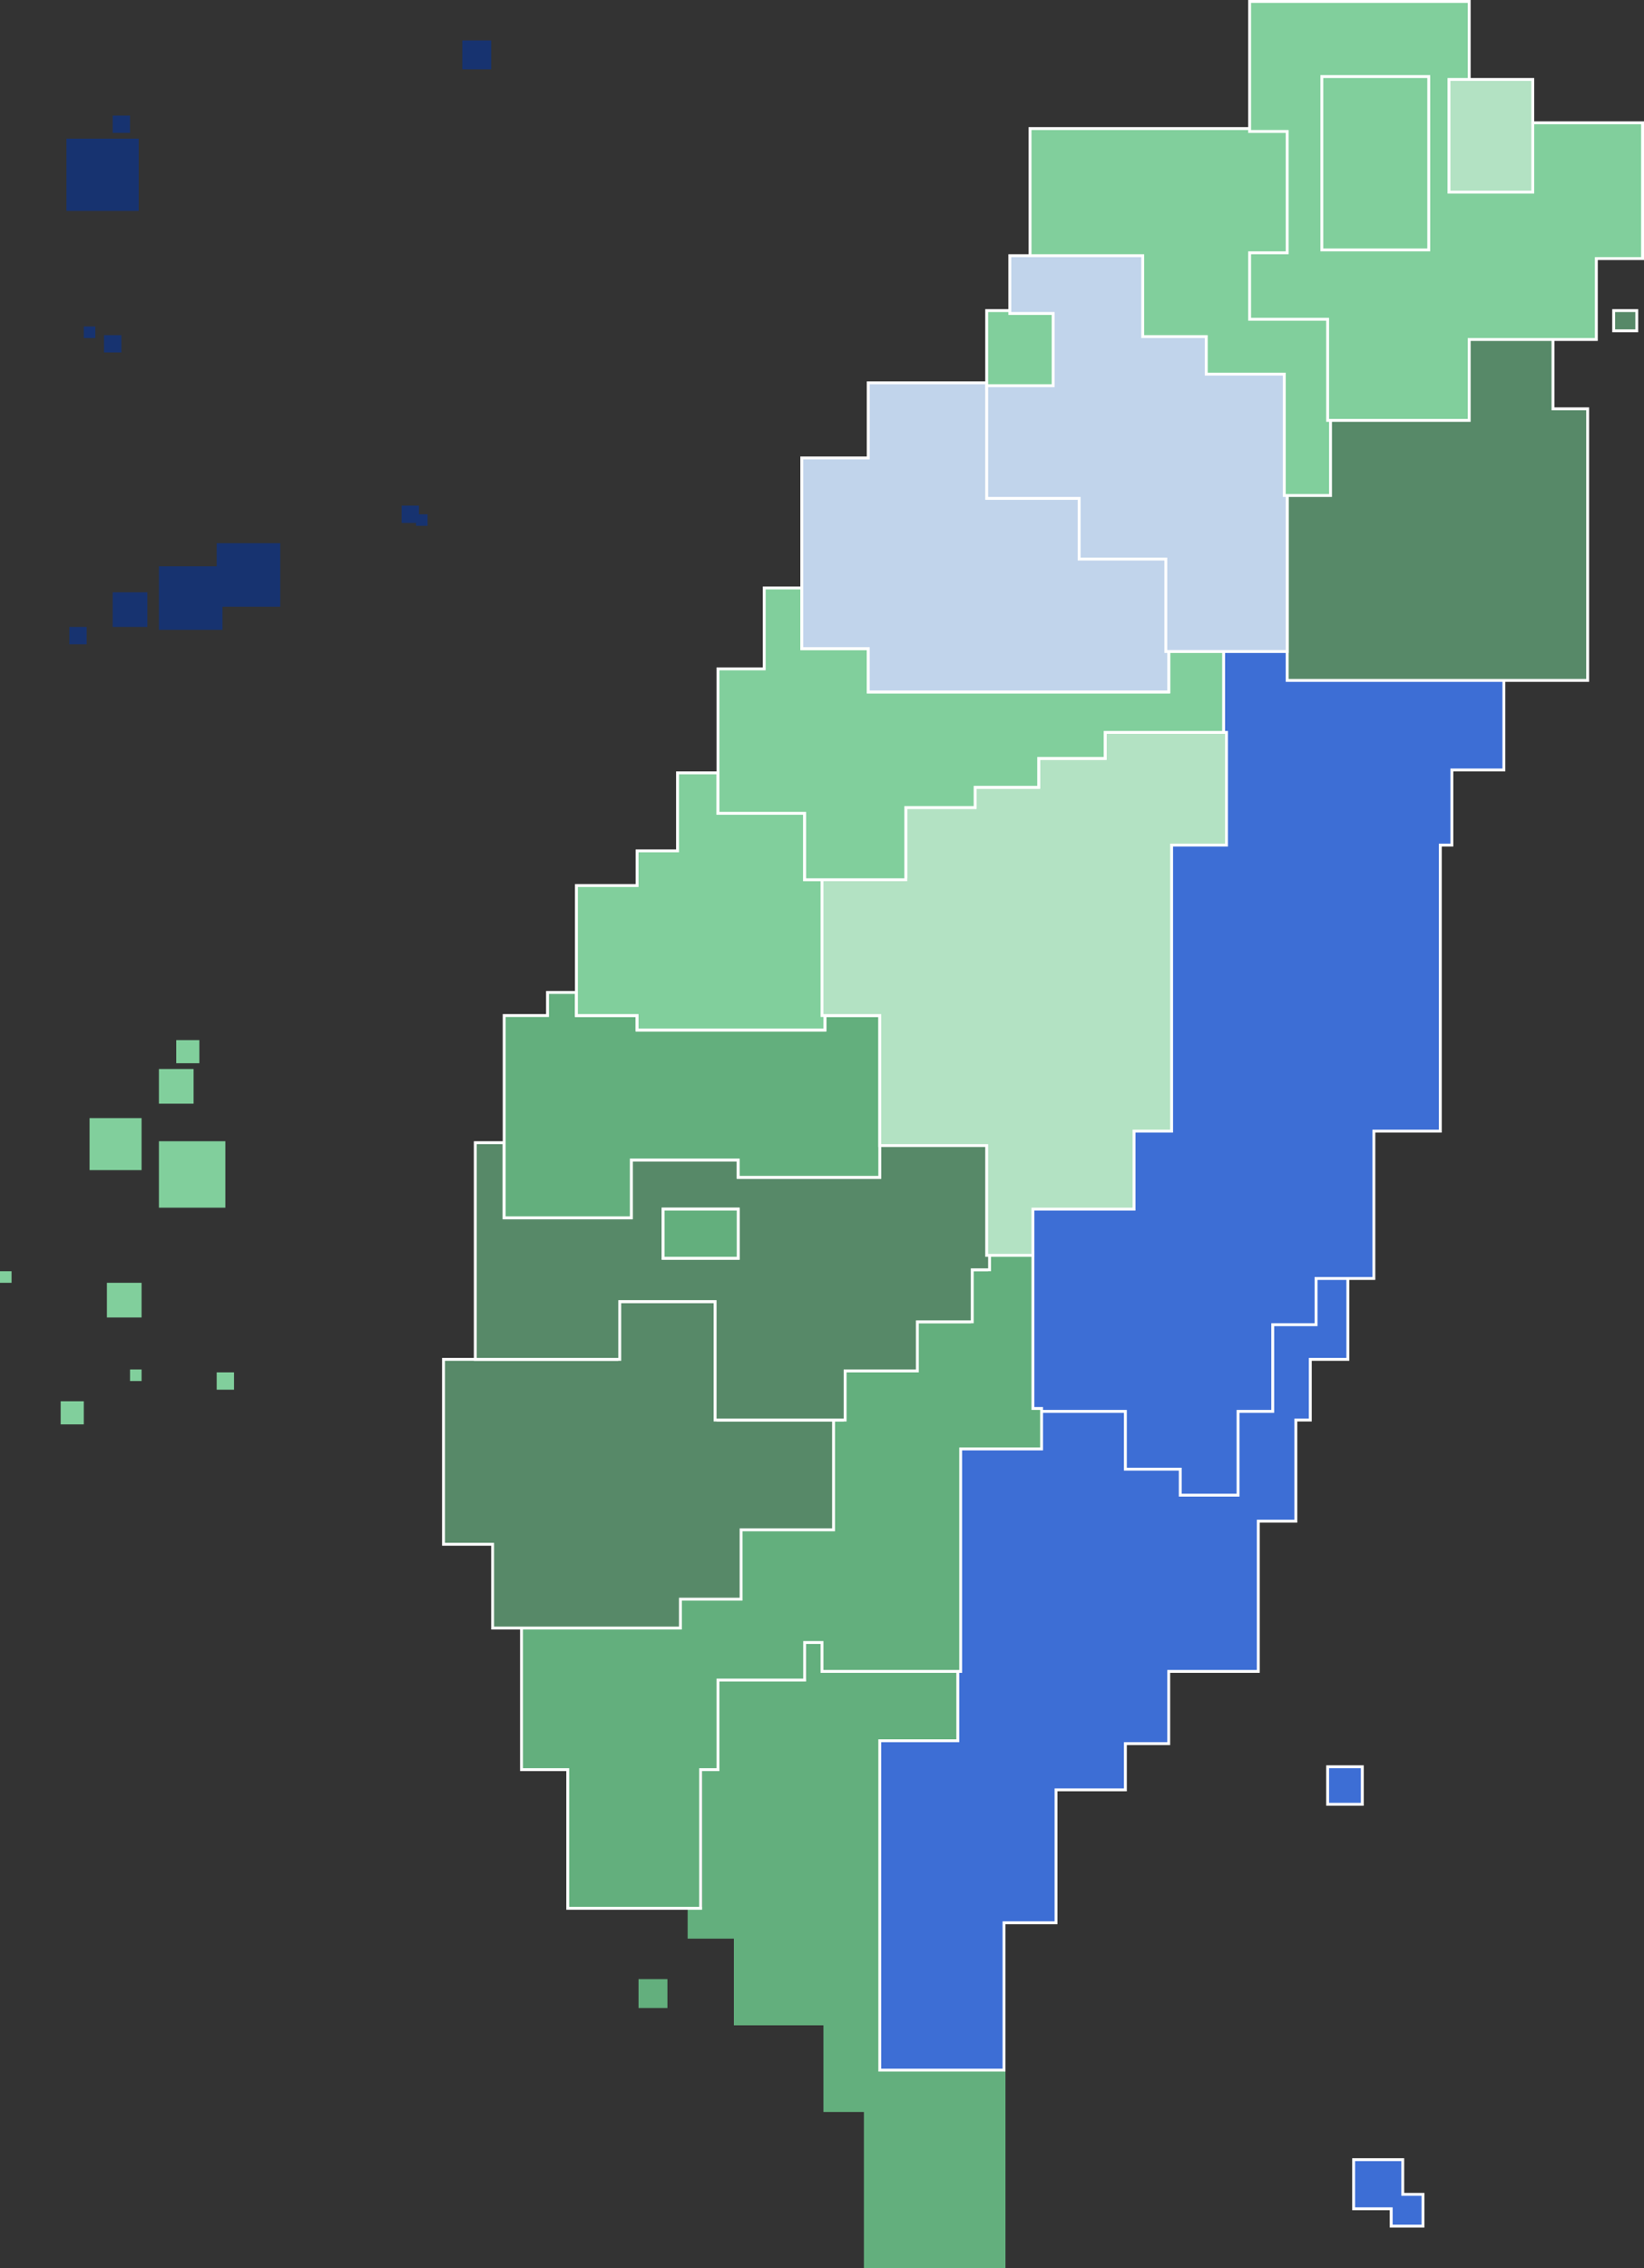 <svg width="569" height="785" viewBox="0 0 569 785" fill="none" xmlns="http://www.w3.org/2000/svg">
<rect x="0" y="0" width="569" height="785" fill="#333333" stroke="none"/>
<style type="text/css">
#taipei_city {fill: #81cf9c;}
#new_taipei_city {fill: #81cf9c;}
#taoyuan_city {fill: #81cf9c;}
#taichung_city {fill: #81cf9c;}
#tainan_city {fill: #578968;}
#kaohsiung_city {fill: #63af7d;}
#hsinchu_county {fill: #C1D4EB;}
#miaoli_county {fill: #C1D4EB;}
#changhua_county {fill: #81cf9c;}
#nantou_county {fill: #b3e2c3;}
#yunlin_county {fill: #63af7d;}
#chiayi_county {fill: #578968;}
#pingtung_county {fill: #63af7d;}
#yilan_county {fill: #578968;}
#hualien_county {fill: #3d6ed5;}
#taitung_county {fill: #3d6ed5;}
#penghu_county {fill: #81cf9c;}
#keelung_city {fill: #b3e2c3;}
#hsinchu_city {fill: #81cf9c;}
#chiayi_city {fill: #63af7d;}
#kinmen_county {fill: #173370;}
#lienchiang_county {fill: #173370;}
</style>
    <path id="lienchiang_county" d="M23 48H48V73H23V48Z" fill="#A3BAC1" />
    <path id="lienchiang_county" d="M160 14H170V24H160V14Z" fill="#A3BAC1" />
    <path id="lienchiang_county" d="M39 40H45V46H39V40Z" fill="#A3BAC1" />
    <path id="lienchiang_county" d="M36 116H42V122H36V116Z" fill="#A3BAC1" />
    <path id="lienchiang_county" d="M29 113H33V117H29V113Z" fill="#A3BAC1" />
    <path id="kinmen_county" d="M145 175H139V181H144V182H148V178H145V175Z" fill="#A3BAC1" />
    <path id="kinmen_county" d="M97 188H75V196H55V218H77V210H97V188Z" fill="#A3BAC1" />
    <path id="kinmen_county" d="M39 205H51V217H39V205Z" fill="#A3BAC1" />
    <path id="kinmen_county" d="M30 217H24V223H30V217Z" fill="#A3BAC1" />
    <path id="penghu_county" d="M55 395H78V418H55V395Z" fill="#A3BAC1" />
    <path id="penghu_county" d="M31 387H49V405H31V387Z" fill="#A3BAC1" />
    <path id="penghu_county" d="M0 440H4V444H0V440Z" fill="#A3BAC1" />
    <path id="penghu_county" d="M37 444H49V456H37V444Z" fill="#A3BAC1" />
    <path id="penghu_county" d="M21 485H29V493H21V485Z" fill="#A3BAC1" />
    <path id="penghu_county" d="M61 360H69V368H61V360Z" fill="#A3BAC1" />
    <path id="penghu_county" d="M45 474H49V478H45V474Z" fill="#A3BAC1" />
    <path id="penghu_county" d="M75 475H81V481H75V475Z" fill="#A3BAC1" />
    <path id="penghu_county" d="M55 370H67V382H55V370Z" fill="#A3BAC1" />
    <path id="pingtung_county" d="M238 671V660H243V612H249V581H279V568H286V578H332V603H305V716H348V785H299V731H285V701H254V671H238Z" fill="#A3BAC1" />
    <path id="pingtung_county" d="M231 685H221V695H231V685Z" fill="#A3BAC1" />
    <path id="taitung_county" d="M331.5 501V602.5H305H304.5V603V716V716.5H305H347H347.5V716V665.5H365H365.5V665V619.5H389H389.5V619V603.5H404H404.5V603V578.5H435H435.5V578V526.5H448H448.5V526V491.5H453H453.5V491V470.5H466H466.5V470V442V441.5H466H455H454.5V442V457.5H440H439.5V458V487.5H428H427.5V488V516.5H409.5V508V507.5H409H390.5V488V487.5H390H360H359.5V488V500.5H332H331.5V501ZM485.5 748V747.5H485H469H468.5V748V764V764.5H469H481.5V770V770.5H482H492H492.5V770V760V759.5H492H485.5V748ZM471.5 612V611.5H471H460H459.5V612V624V624.5H460H471H471.5V624V612Z" fill="#A3BAC1" stroke="white" />
    <path id="hualien_county" d="M446.5 225V224.5H446H424H423.5V225V291.5H405H404.5V292V390.5H392H391.5V391V417.5H357H356.5V418V488V488.5H357H389.5V508V508.5H390H408.5V517V517.5H409H428H428.5V517V488.5H440H440.5V488V458.5H455H455.5V458V442.5H475H475.5V442V391.5H498H498.5V391V292.5H502H502.5V292V266.5H520H520.5V266V235V234.5H520H446.5V225Z" fill="#A3BAC1" stroke="white" />
    <path id="yilan_county" d="M445.5 235V235.5H446H549H549.5V235V142V141.5H549H537.5V117V116.5H537H508H507.5V117V144.5H460H459.5V145V170.5H446H445.5V171V235ZM559 107.5H558.5V108V114V114.5H559H566H566.5V114V108V107.5H566H559Z" fill="#A3BAC1" stroke="white" />
    <path id="kaohsiung_city" d="M357.5 434V433.5H357H342H341.5V434V439.5H336H335.5V440V457.5H317H316.5V458V474.5H292H291.5V475V491.5H288H287.5V492V528.5H256H255.5V529V552.5H235H234.5V553V562.5H181H180.5V563V612V612.5H181H196.5V660V660.5H197H242H242.5V660V612.5H248H248.5V612V581.5H278H278.5V581V568.5H284.5V578V578.5H285H332H332.5V578V501.5H360H360.5V501V488V487.5H360H357.5V434Z" fill="#A3BAC1" stroke="white" />
    <path id="tainan_city" d="M154 470.5H153.5V471V534V534.5H154H170.5V563V563.5H171H235H235.5V563V553.5H256H256.5V553V529.5H288H288.5V529V492V491.5H288H248.5V451V450.5H248H214H213.5V451V470.5H154Z" fill="#A3BAC1" stroke="white" />
    <path id="chiayi_county" d="M218.5 402V421.5H174.5V396V395.5H174H165H164.5V396V470V470.5H165H214H214.5V470V450.5H247.5V491V491.5H248H292H292.5V491V474.5H317H317.5V474V457.5H336H336.5V457V439.5H342H342.5V439V396V395.5H342H305H304.5V396V407.5H255.5V402V401.5H255H219H218.5V402ZM229.5 435.5V418.5H255.5V435.5H229.5Z" fill="#A3BAC1" stroke="white" />
    <path id="chiayi_city" d="M229.5 418.5H255.5V435.5H229.5V418.5Z" fill="#A3BAC1" stroke="white" />
    <path id="yunlin_county" d="M189 351.5H189.5V351V343.5H199.5V351V351.5H200H220.5V356V356.5H221H285H285.5V356V351.5H304.5V407.5H255.5V402V401.5H255H219H218.5V402V421.5H174.5V351.5H189Z" fill="#A3BAC1" stroke="white" />
    <path id="changhua_county" d="M248.5 268V267.5H248H235H234.5V268V294.5H221H220.5V295V306.5H200H199.5V307V351V351.5H200H220.5V356V356.5H221H285H285.5V356V305V304.5H285H278.5V282V281.5H278H248.5V268Z" fill="#A3BAC1" stroke="white" />
    <path id="nantou_county" d="M285 303.5H284.5V304V351V351.5H285H304.5V396V396.5H305H341.5V434V434.5H342H357H357.5V434V418.5H392H392.5V418V391.5H405H405.5V391V292.5H424H424.5V292V254V253.5H424H383H382.5V254V262.5H360H359.5V263V272.5H338H337.5V273V279.5H314H313.5V280V303.5H285Z" fill="#A3BAC1" stroke="white" />
    <path id="taichung_city" d="M404.5 239V225.5H423.5V253.5H383H382.5V254V262.5H360H359.5V263V272.5H338H337.5V273V279.5H314H313.5V280V304.5H278.5V282V281.5H278H248.5V231.5H264H264.5V231V203.5H277.5V224V224.5H278H300.5V239V239.5H301H404H404.5V239Z" fill="#A3BAC1" stroke="white" />
    <path id="miaoli_county" d="M404.5 192V191.5H404H374.5V171V170.5H374H342.5V133V132.5H342H301H300.5V133V158.5H278H277.5V159V224V224.5H278H300.5V239V239.5H301H404H404.5V239V192Z" fill="#A3BAC1" stroke="white" />
    <path id="hsinchu_city" d="M342 107.5H341.5V108V134V134.5H342H365H365.5V134V108V107.5H365H342Z" fill="#A3BAC1" stroke="white" />
    <path id="hsinchu_county" d="M396.5 89V88.5H396H350H349.5V89V108V108.5H350H364.5V133.5H342H341.5V134V172V172.5H342H373.5V193V193.5H374H403.5V225V225.5H404H445H445.5V225V129V128.5H445H418.5V116V115.5H418H396.5V89Z" fill="#A3BAC1" stroke="white" />
    <path id="taoyuan_city" d="M357 44.5H356.5V45V88V88.5H357H395.5V116V116.5H396H417.5V129V129.5H418H444.5V171V171.5H445H460H460.5V171V110V109.5H460H433.5V88.5H446H446.5V88V45V44.5H446H357Z" fill="#A3BAC1" stroke="white" />
    <path id="new_taipei_city" d="M508.5 1V0.5H508H433H432.5V1V45V45.5H433H445.5V87.5H433H432.5V88V110V110.5H433H459.5V145V145.5H460H508H508.5V145V117.5H552H552.5V117V89.5H568H568.5V89V43V42.5H568H530H529.5V43V65.5H502.5V28.5H508H508.5V28V1ZM458.5 27.5H493.5V85.5H458.5V27.5Z" fill="#A3BAC1" stroke="white" />
    <path id="taipei_city" d="M458 26.5H457.5V27V86V86.5H458H494H494.5V86V27V26.5H494H458Z" fill="#A3BAC1" stroke="white" />
    <path id="keelung_city" d="M502 27.5H501.5V28V66V66.5H502H530H530.5V66V28V27.5H530H502Z" fill="#A3BAC1" stroke="white" />
</svg>